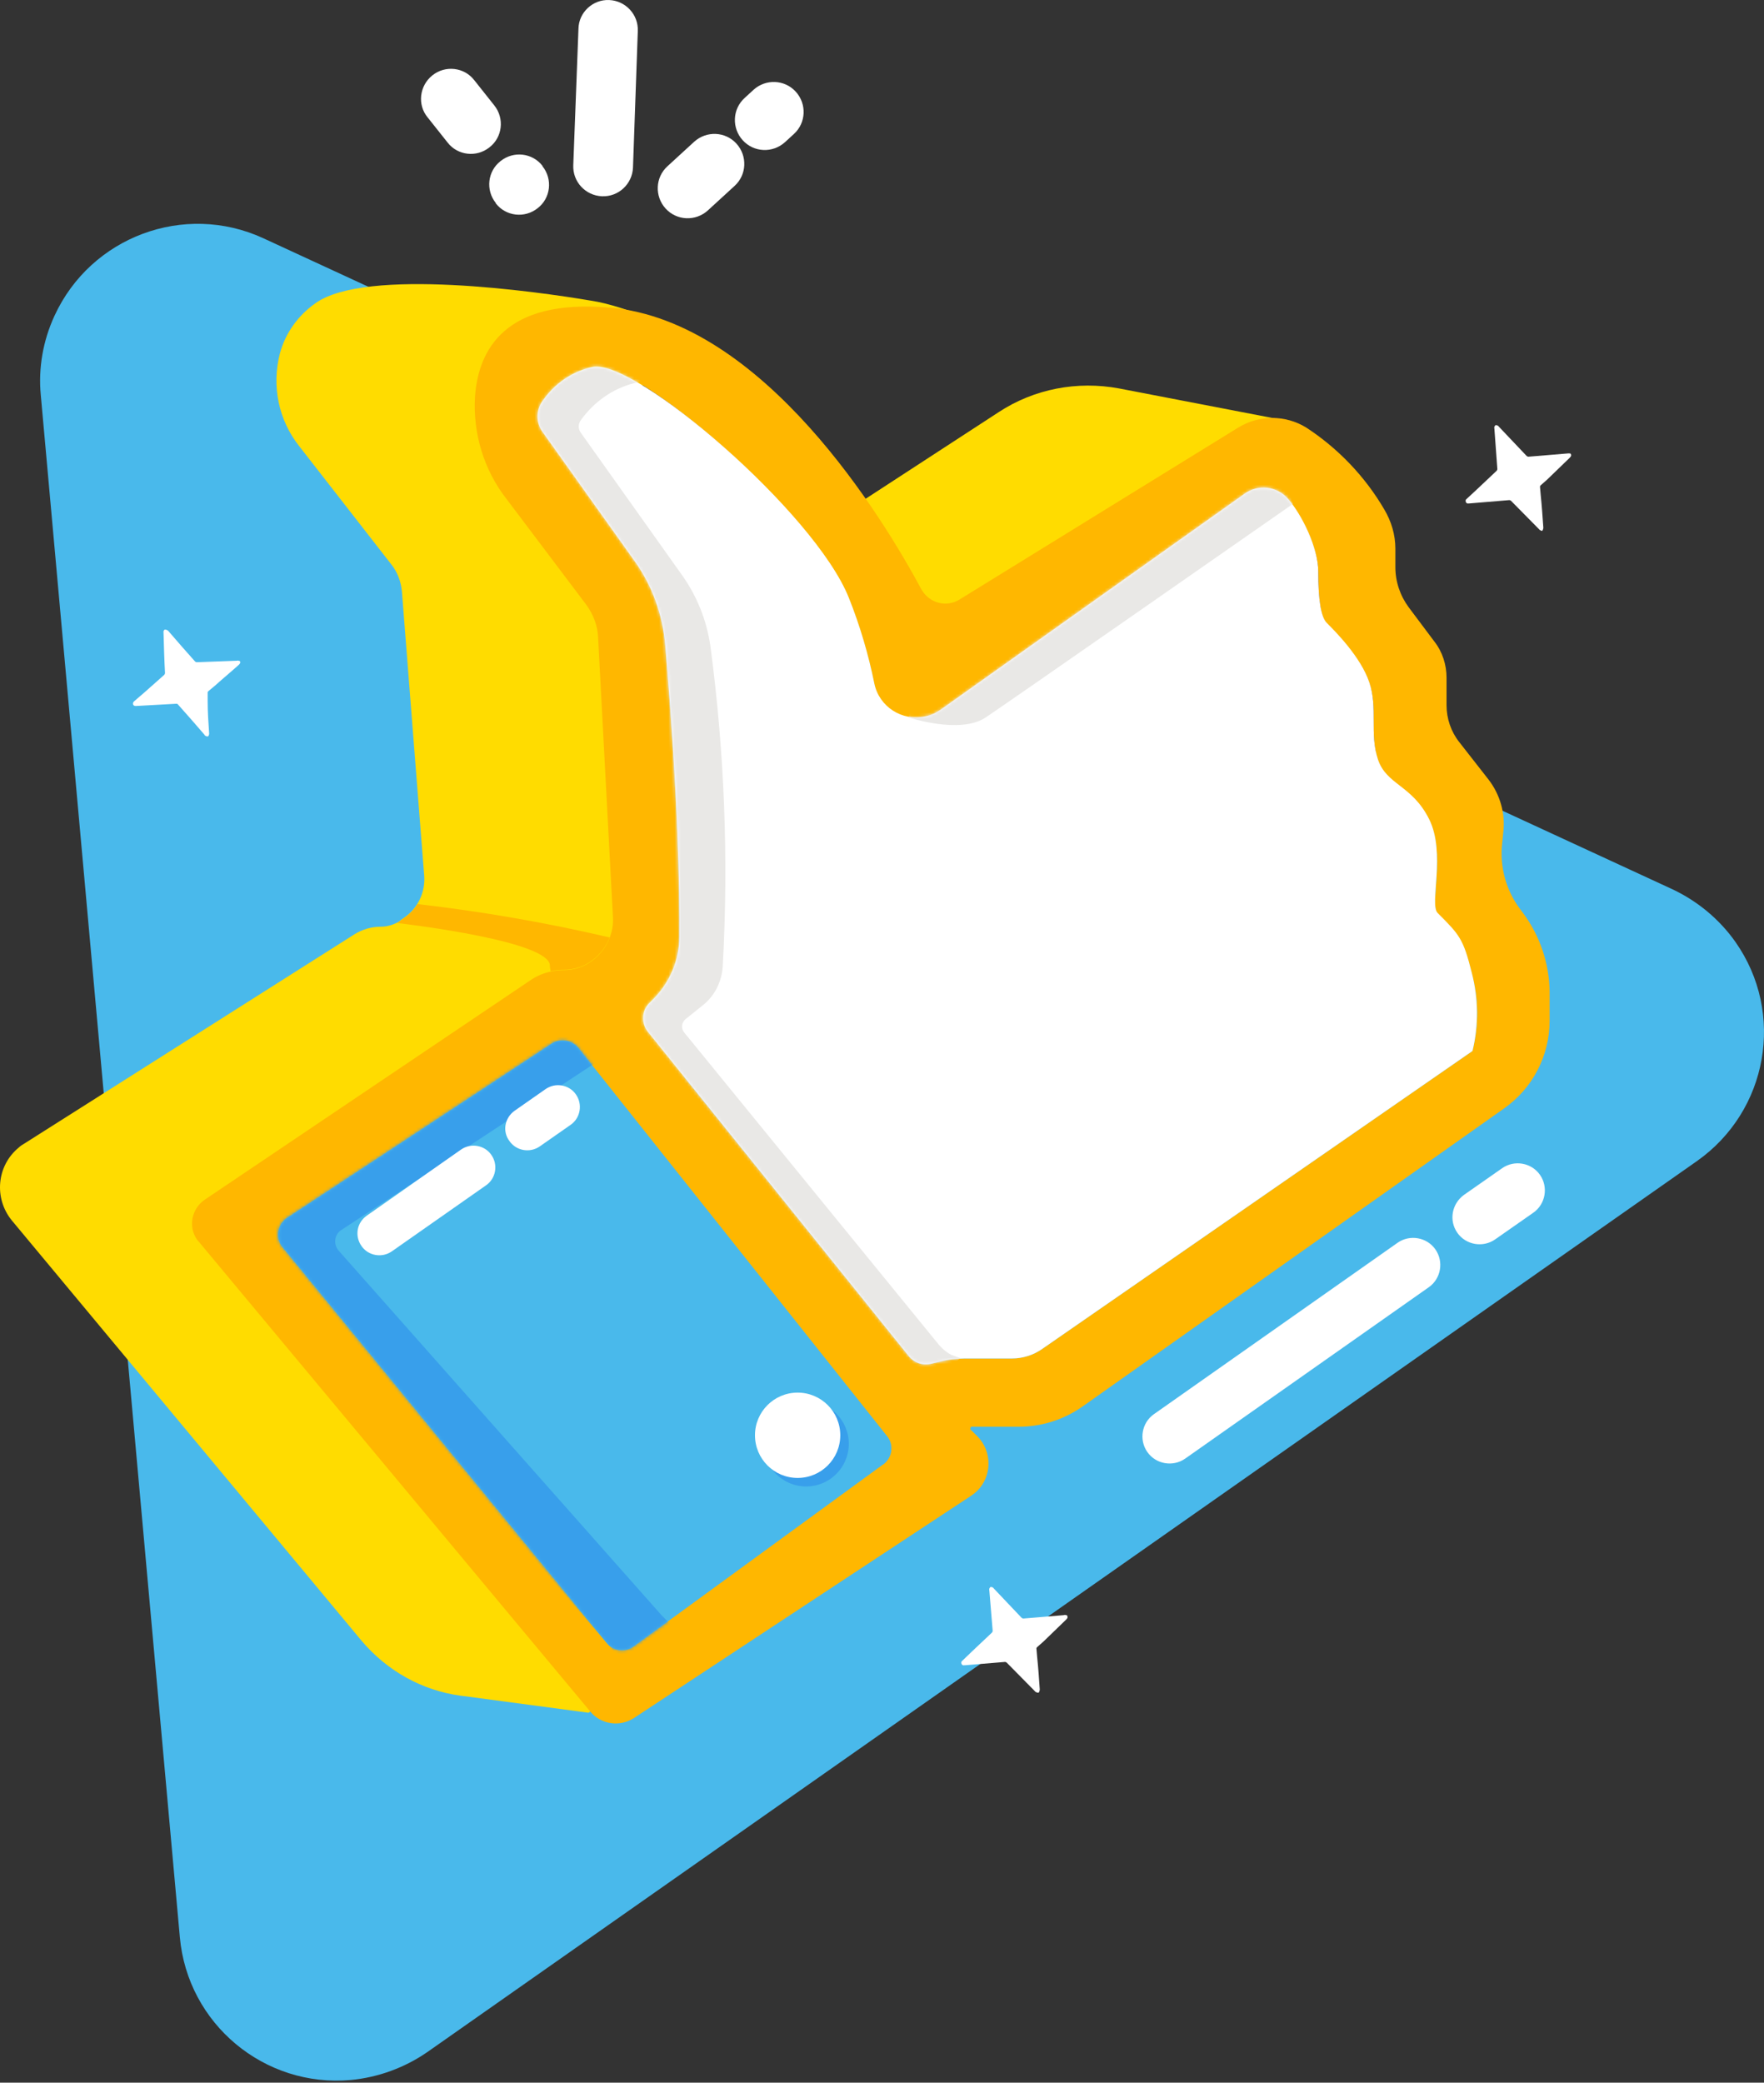 <svg width="566" height="668" viewBox="0 0 566 668" fill="none" xmlns="http://www.w3.org/2000/svg">
<rect x="0" y="0" width="566" height="668" fill="#333333" stroke="none"/>
<path d="M13.088 126.736L57.705 621.336C60.204 649.177 84.833 669.641 112.555 667.143C121.36 666.31 129.807 663.216 137.065 658.219L544.452 372.43C567.296 356.367 572.888 324.957 556.826 302.113C551.71 294.855 544.69 289.025 536.599 285.217L84.476 76.408C59.133 64.748 29.15 75.932 17.49 101.275C13.802 109.246 12.255 118.051 13.088 126.736Z" fill="#49B9EB"/>
<path d="M229.988 519.25L189.535 548.876L188.821 549.352L147.773 543.879C135.399 542.213 124.215 535.907 116.124 526.389L3.807 391.466C-2.023 384.327 -1.071 373.857 6.068 368.027C6.544 367.551 7.139 367.194 7.734 366.837L113.626 299.732C116.243 298.067 119.218 297.234 122.192 297.234C123.977 297.234 125.762 296.758 127.428 295.925C127.903 295.687 128.26 295.449 128.617 295.092L130.283 293.902C134.328 290.809 136.47 285.931 136.113 280.934L128.974 189.914C128.736 186.702 127.547 183.489 125.524 180.99L96.136 143.274C89.354 134.826 87.093 123.761 89.83 113.291C91.615 106.747 95.66 101.155 101.252 97.229C117.433 85.688 172.521 93.54 189.416 96.396C192.629 96.872 195.722 97.705 198.815 98.656L205.478 100.798V110.911L206.192 123.523L210.357 192.294L217.257 307.109L219.399 345.183L229.988 519.25Z" fill="#FFDC00"/>
<path d="M275.082 161.715L320.413 132.208C331.835 124.712 345.637 122.095 359.081 124.593L409.767 134.35L387.518 153.506L302.566 205.619L275.082 161.715Z" fill="#FFDC00"/>
<path d="M488.769 292.95L487.699 291.523C483.177 285.455 481.155 277.959 481.988 270.463L482.345 266.894C483.058 260.826 481.274 254.758 477.585 249.999L468.186 237.982C465.568 234.65 464.141 230.486 464.141 226.203V217.398C464.141 213.234 462.832 209.07 460.214 205.738L452.005 194.792C449.268 191.104 447.721 186.582 447.721 181.942V175.993C447.721 171.472 446.413 167.189 444.152 163.381C437.965 152.792 429.28 143.75 419.047 137.087C412.384 133.042 404.056 133.042 397.393 137.087L307.682 192.412C303.637 194.792 298.402 193.483 295.903 189.438C295.784 189.319 295.784 189.2 295.665 189.081C283.41 166.237 245.099 103.059 195.722 98.656H195.365C162.17 95.801 153.484 112.101 152.413 127.212C151.699 138.991 155.269 150.77 162.527 160.05L188.107 193.959C190.368 197.053 191.796 200.741 191.915 204.548L196.674 294.259C196.793 296.52 196.436 298.662 195.603 300.803C194.532 303.659 192.629 306.157 190.13 308.061C187.512 310.084 184.3 311.154 180.969 311.154C179.541 311.154 178.113 311.273 176.685 311.63C174.425 312.106 172.164 313.058 170.26 314.367L65.677 384.803C61.513 387.658 60.323 393.369 63.178 397.534C63.297 397.772 63.535 398.01 63.773 398.248L189.416 548.995C192.867 553.159 198.934 553.992 203.456 551.018L311.608 479.749C317.319 476.06 318.866 468.327 315.178 462.616C314.702 461.902 314.226 461.307 313.631 460.712L311.727 458.808C311.37 458.689 311.252 458.332 311.37 457.976C311.489 457.619 311.846 457.5 312.203 457.619H326.838C334.215 457.619 341.353 455.358 347.421 451.075L482.583 355.534C491.744 349.109 497.217 338.639 497.217 327.336V318.055C497.098 309.013 494.124 300.208 488.769 292.95ZM472.469 337.092L334.453 432.633C331.597 434.655 328.147 435.726 324.696 435.726H309.586C306.849 435.726 303.994 436.083 301.376 436.797L298.878 437.392C296.141 438.106 293.405 437.154 291.62 435.012L219.399 345.302L207.739 330.786C205.597 328.05 205.716 324.123 208.215 321.625L209.643 320.197C213.212 316.627 215.83 312.106 217.138 307.109C217.733 304.848 217.971 302.588 217.971 300.327C218.09 285.455 217.614 255.948 213.45 206.809C212.617 196.934 209.167 187.534 203.337 179.444L174.068 138.396C171.926 135.421 171.926 131.495 174.068 128.52C177.875 122.928 183.586 119.002 190.13 117.574C193.342 116.86 199.053 119.24 205.954 123.404C228.323 137.206 264.016 170.996 272.345 191.937C275.914 200.86 278.651 210.14 280.555 219.54C282.101 226.917 289.478 231.676 296.855 230.01C298.759 229.653 300.424 228.82 301.971 227.75L399.297 158.622C403.699 155.41 409.767 156.124 413.336 160.288C417.857 165.523 422.974 175.993 422.974 183.608C422.974 192.73 423.886 198.203 425.71 200.027C428.447 202.764 436.656 210.973 439.393 219.183C442.129 227.393 439.393 235.602 442.129 243.812C444.866 252.021 453.076 252.021 458.549 262.968C464.022 273.914 458.549 290.333 461.285 293.069C468.305 300.089 469.495 301.279 472.231 312.225C474.492 320.435 474.492 328.882 472.469 337.092Z" fill="#FFB700"/>
<path d="M195.603 300.683C194.532 303.538 192.629 306.037 190.13 307.941C187.513 309.963 184.3 311.034 180.969 311.034C179.541 311.034 178.113 311.153 176.685 311.51C176.566 310.915 176.447 310.32 176.447 309.725C176.447 301.873 131.235 296.518 127.428 296.043C127.904 295.805 128.261 295.567 128.618 295.21L130.283 294.02C131.711 292.949 133.02 291.521 133.972 289.975C154.674 292.354 175.258 295.924 195.603 300.683Z" fill="#FFB700"/>
<path d="M92.091 390.633L177.042 334.712C179.779 332.927 183.467 333.522 185.609 336.14L284.6 460.593C286.861 463.329 286.385 467.375 283.529 469.635C283.41 469.635 283.41 469.754 283.291 469.754L203.337 528.054C200.6 530.077 196.793 529.601 194.651 526.984L90.663 400.032C88.402 397.295 88.878 393.25 91.615 390.99C91.734 390.871 91.853 390.752 92.091 390.633Z" fill="#49B9EB"/>
<mask id="mask0_627_1337" style="mask-type:luminance" maskUnits="userSpaceOnUse" x="89" y="333" width="198" height="197">
<path d="M92.091 390.633L177.042 334.712C179.779 332.927 183.467 333.522 185.609 336.14L284.6 460.593C286.861 463.329 286.385 467.375 283.529 469.635C283.41 469.635 283.41 469.754 283.291 469.754L203.337 528.054C200.6 530.077 196.793 529.601 194.651 526.984L90.663 400.032C88.402 397.295 88.878 393.25 91.615 390.99C91.734 390.871 91.853 390.752 92.091 390.633Z" fill="white"/>
</mask>
<g mask="url(#mask0_627_1337)">
<path d="M212.141 517.941L108.629 401.103C107.082 399.318 107.201 396.462 108.986 394.916C109.105 394.797 109.224 394.678 109.462 394.559L192.867 339.709L179.184 326.026L77.813 391.822L201.076 534.36L217.495 523.414L212.141 517.941Z" fill="#389FEB"/>
</g>
<path d="M472.469 337.091L334.453 432.632C331.597 434.655 328.147 435.725 324.696 435.725H309.586C306.849 435.725 303.994 436.082 301.376 436.796L298.878 437.391C296.141 438.105 293.404 437.153 291.62 435.011L207.858 330.904C205.716 328.168 205.835 324.241 208.334 321.743L209.762 320.315C214.997 314.961 217.971 307.822 217.971 300.445C218.09 285.573 217.614 256.066 213.45 206.927C212.617 197.052 209.167 187.533 203.337 179.562L174.068 138.514C171.926 135.539 171.926 131.613 174.068 128.638C177.875 123.046 183.586 119.12 190.13 117.692C203.813 114.956 261.399 164.332 272.345 191.698C275.914 200.621 278.651 209.902 280.555 219.301C282.101 226.678 289.478 231.437 296.855 229.771C298.759 229.414 300.424 228.581 301.971 227.511L399.297 158.383C403.699 155.171 409.767 155.885 413.336 160.049C417.857 165.284 422.974 175.754 422.974 183.369C422.974 192.491 423.886 197.964 425.71 199.788C428.447 202.525 436.656 210.734 439.393 218.944C442.129 227.154 439.393 235.363 442.129 243.573C444.866 251.782 453.075 251.782 458.549 262.729C464.022 273.675 458.549 290.094 461.285 292.831C468.305 299.85 469.495 301.04 472.231 311.986C474.373 320.196 474.492 328.762 472.469 337.091Z" fill="white"/>
<path d="M195.484 0.01C200.719 0.248 204.883 4.65 204.645 10.004L203.099 53.789C202.861 59.024 198.458 63.188 193.104 62.95C187.869 62.712 183.705 58.31 183.943 52.956L185.609 9.171C185.728 3.936 190.249 -0.228 195.484 0.01Z" fill="white"/>
<path d="M138.731 24.174C142.895 20.843 148.963 21.557 152.176 25.721L158.601 33.812C161.932 37.976 161.218 44.044 157.054 47.257C152.89 50.588 146.822 49.874 143.609 45.71L137.184 37.619C133.853 33.574 134.567 27.506 138.731 24.174Z" fill="white"/>
<path d="M160.623 51.659C164.787 48.327 170.855 49.041 174.068 53.206V53.325C177.399 57.489 176.685 63.557 172.521 66.769C168.357 70.101 162.289 69.387 159.076 65.222V65.103C155.745 60.939 156.459 54.871 160.623 51.659Z" fill="white"/>
<path d="M255.331 29.41C258.9 33.336 258.662 39.404 254.736 42.974L251.88 45.591C247.954 49.161 241.886 48.923 238.317 44.996C234.747 41.07 234.985 35.002 238.911 31.433L241.767 28.815C245.693 25.246 251.761 25.484 255.331 29.41Z" fill="white"/>
<path d="M236.294 46.067C239.864 49.994 239.626 56.062 235.699 59.631L227.133 67.484C223.206 71.053 217.138 70.815 213.569 66.889C210 62.962 210.238 56.894 214.164 53.325L222.73 45.472C226.657 41.903 232.725 42.141 236.294 46.067Z" fill="white"/>
<path d="M370.265 453.573L448.435 398.604C452.362 395.868 457.835 396.82 460.571 400.746C463.308 404.672 462.356 410.145 458.43 412.882L380.26 467.851C376.333 470.587 370.86 469.635 368.124 465.709C365.387 461.783 366.339 456.31 370.265 453.573Z" fill="white"/>
<path d="M469.733 383.255L481.988 374.688C485.914 371.952 491.387 372.904 494.124 376.83C496.86 380.756 495.908 386.229 491.982 388.966L479.727 397.532C475.801 400.269 470.328 399.317 467.591 395.391C464.855 391.464 465.806 386.11 469.733 383.255Z" fill="white"/>
<path d="M117.671 389.918L147.892 368.74C151.104 366.479 155.507 367.312 157.648 370.406C159.909 373.618 159.076 378.02 155.983 380.162L125.762 401.34C122.549 403.601 118.147 402.768 116.005 399.675C113.745 396.462 114.459 392.179 117.671 389.918Z" fill="white"/>
<path d="M165.144 356.247L175.02 349.346C178.232 347.086 182.634 347.919 184.776 351.012C187.037 354.225 186.204 358.627 183.11 360.768L173.235 367.669C170.022 369.93 165.62 369.097 163.479 366.004C161.099 362.91 161.932 358.508 165.144 356.247Z" fill="white"/>
<path d="M258.662 476.774C266.219 476.774 272.345 470.648 272.345 463.091C272.345 455.534 266.219 449.408 258.662 449.408C251.105 449.408 244.979 455.534 244.979 463.091C244.979 470.648 251.105 476.774 258.662 476.774Z" fill="#389FEB"/>
<mask id="mask1_627_1337" style="mask-type:luminance" maskUnits="userSpaceOnUse" x="172" y="117" width="302" height="321">
<path d="M472.47 337.092L334.453 432.633C331.598 434.655 328.147 435.726 324.697 435.726H309.586C306.85 435.726 303.994 436.083 301.377 436.797L298.878 437.392C296.141 438.106 293.405 437.154 291.62 435.012L207.858 330.905C205.717 328.169 205.836 324.242 208.334 321.744L209.762 320.316C214.997 314.962 217.972 307.823 217.972 300.446C218.091 285.574 217.615 256.067 213.45 206.928C212.618 197.053 209.167 187.534 203.337 179.563L174.068 138.515C171.927 135.54 171.927 131.614 174.068 128.639C177.875 123.047 183.587 119.121 190.13 117.693C203.813 114.957 261.399 164.333 272.346 191.699C275.915 200.622 278.651 209.903 280.555 219.302C282.102 226.679 289.479 231.438 296.855 229.772C298.759 229.415 300.425 228.582 301.972 227.512L399.297 158.384C403.699 155.172 409.767 155.886 413.337 160.05C417.858 165.285 422.974 175.755 422.974 183.37C422.974 192.492 423.886 197.965 425.711 199.789C428.447 202.526 436.657 210.735 439.393 218.945C442.13 227.155 439.393 235.364 442.13 243.574C444.866 251.783 453.076 251.783 458.549 262.73C464.022 273.676 458.549 290.095 461.286 292.831C468.305 299.851 469.495 301.041 472.232 311.987C474.373 320.197 474.492 328.763 472.47 337.092Z" fill="white"/>
</mask>
<g mask="url(#mask1_627_1337)">
<path d="M300.663 430.611L219.519 331.143C218.448 329.835 218.686 327.931 219.994 326.86L225.468 322.458C229.275 319.483 231.536 314.962 231.892 310.084C233.796 275.818 232.487 241.433 227.966 207.404C226.776 198.957 223.564 190.985 218.567 184.084L186.323 138.753C185.49 137.563 185.49 136.016 186.323 134.827C190.487 128.997 196.436 124.713 203.337 122.929C214.878 120.43 192.986 114.957 192.986 114.957L151.938 117.694L157.411 167.07L204.051 252.022L209.524 304.135L195.842 320.554L212.261 350.656C212.261 350.656 291.739 443.817 294.476 443.817C297.212 443.817 308.159 435.608 308.159 435.608L305.184 434.537C303.399 433.585 301.853 432.157 300.663 430.611Z" fill="#E9E8E6"/>
<path d="M291.62 230.13C291.62 230.13 308.039 235.603 316.249 230.13C324.459 224.657 414.883 161.598 414.883 161.598L409.41 145.179H390.254L332.668 183.49L294.357 213.592L291.62 230.13Z" fill="#E9E8E6"/>
</g>
<path d="M255.926 474.037C263.483 474.037 269.609 467.911 269.609 460.355C269.609 452.798 263.483 446.672 255.926 446.672C248.369 446.672 242.243 452.798 242.243 460.355C242.243 467.911 248.369 474.037 255.926 474.037Z" fill="white"/>
<path d="M503.999 145.534L504.118 146.009C504.118 146.366 503.88 146.604 503.642 146.842L496.384 153.862L494.361 155.647C494.242 155.766 494.123 155.885 494.123 156.123L494.361 158.859C494.718 162.31 494.956 165.76 495.194 169.211C495.194 169.567 495.075 169.924 494.837 170.281H494.718C494.361 170.162 494.005 170.043 493.767 169.686L484.843 160.644C484.724 160.525 484.486 160.406 484.248 160.406L471.398 161.477H471.16C470.803 161.596 470.446 161.358 470.328 161.001C470.209 160.644 470.209 160.287 470.565 160.049L473.897 156.956L480.203 151.007C480.322 150.888 480.441 150.65 480.441 150.412L479.489 137.443C479.37 137.086 479.489 136.729 479.846 136.372H480.084C480.441 136.372 480.798 136.61 481.036 136.967L489.84 146.247C489.959 146.366 490.197 146.485 490.435 146.485C494.718 146.128 499.002 145.771 503.285 145.415C503.404 145.415 503.761 145.415 503.999 145.534Z" fill="white"/>
<path d="M342.424 518.179L342.543 518.655C342.543 519.012 342.305 519.25 342.067 519.488L334.81 526.508L332.787 528.292C332.668 528.411 332.549 528.53 332.549 528.768L332.787 531.505C333.144 534.955 333.382 538.406 333.62 541.856C333.62 542.213 333.501 542.57 333.263 542.927H332.906C332.549 542.808 332.192 542.689 331.954 542.332L323.031 533.289C322.912 533.17 322.674 533.052 322.436 533.052L309.586 534.122H309.348C308.991 534.241 308.634 534.003 308.515 533.646C308.396 533.289 308.396 532.933 308.753 532.695L311.965 529.601L318.271 523.652C318.39 523.533 318.509 523.295 318.509 523.057L317.438 510.088C317.32 509.731 317.439 509.375 317.795 509.018H318.033C318.39 509.018 318.747 509.256 318.985 509.612L327.79 518.893C327.909 519.012 328.147 519.131 328.385 519.131C332.668 518.774 336.951 518.417 341.234 518.06C341.591 517.941 342.067 517.941 342.424 518.179Z" fill="white"/>
<path d="M76.98 212.043L77.099 212.4C77.099 212.757 76.861 212.995 76.623 213.233C74.125 215.493 71.507 217.635 69.008 219.896L66.867 221.68C66.748 221.799 66.629 221.918 66.629 222.156V224.893C66.629 228.343 66.867 231.794 67.105 235.244C67.105 235.601 66.986 235.958 66.748 236.196H66.391C66.034 236.077 65.677 235.958 65.558 235.601C62.822 232.389 59.966 229.176 57.111 225.964C56.992 225.726 56.754 225.726 56.516 225.726L43.666 226.44H43.547C43.19 226.44 42.833 226.321 42.714 225.964C42.595 225.607 42.714 225.25 42.952 225.012L46.402 222.037L52.708 216.445C52.827 216.326 52.946 216.088 52.946 215.85C52.708 211.567 52.589 207.165 52.47 202.882C52.351 202.525 52.589 202.168 52.827 201.93H53.184C53.541 202.049 53.898 202.168 54.136 202.525C56.873 205.737 59.728 208.949 62.584 212.162C62.703 212.281 62.941 212.4 63.178 212.4L76.028 211.924C76.266 211.805 76.623 211.924 76.98 212.043Z" fill="white"/>
</svg>
